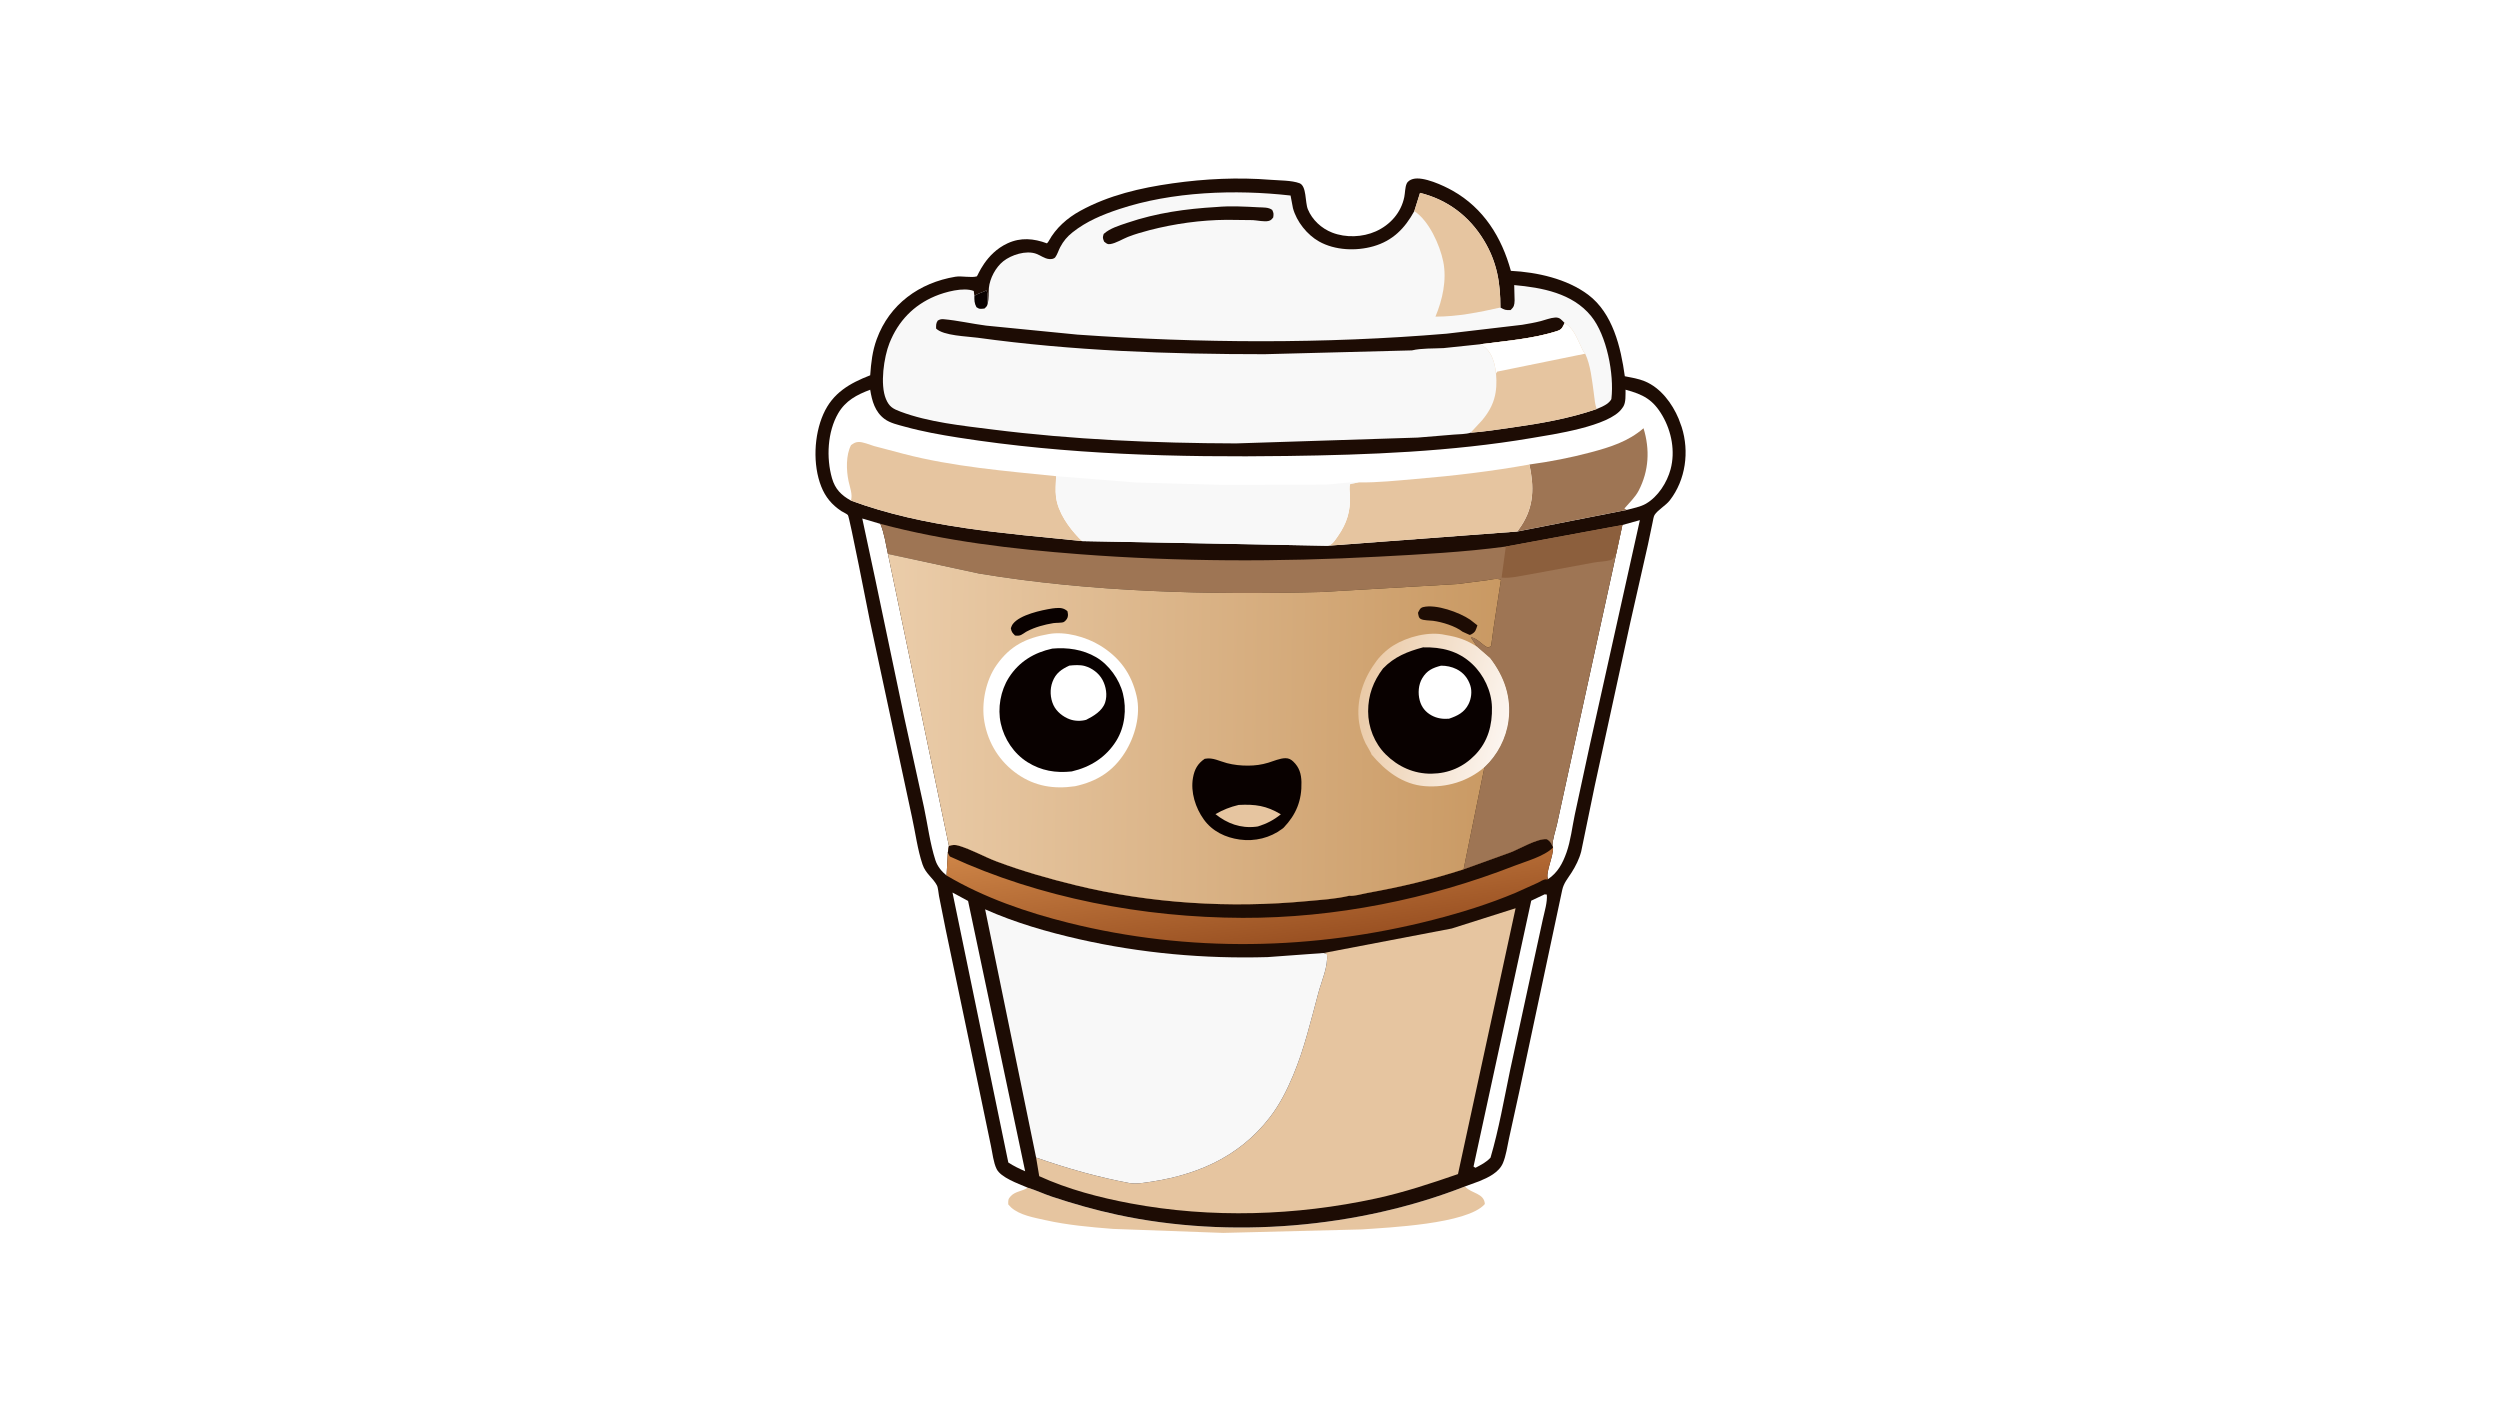 <svg version="1.1" xmlns="http://www.w3.org/2000/svg" style="display: block;" viewBox="0 0 2048 1152" width="1820" height="1024">
<defs>
	<linearGradient id="Gradient1" gradientUnits="userSpaceOnUse" x1="1030.55" y1="773.336" x2="1019.53" y2="676.508">
		<stop class="stop0" offset="0" stop-opacity="1" stop-color="rgb(155,82,35)"/>
		<stop class="stop1" offset="1" stop-opacity="1" stop-color="rgb(204,131,70)"/>
	</linearGradient>
	<linearGradient id="Gradient2" gradientUnits="userSpaceOnUse" x1="1226.66" y1="600.198" x2="725.412" y2="594.574">
		<stop class="stop0" offset="0" stop-opacity="1" stop-color="rgb(201,153,99)"/>
		<stop class="stop1" offset="1" stop-opacity="1" stop-color="rgb(235,205,170)"/>
	</linearGradient>
	<linearGradient id="Gradient3" gradientUnits="userSpaceOnUse" x1="1114.47" y1="567.038" x2="1234.1" y2="595.575">
		<stop class="stop0" offset="0" stop-opacity="1" stop-color="rgb(234,202,167)"/>
		<stop class="stop1" offset="1" stop-opacity="1" stop-color="rgb(252,245,239)"/>
	</linearGradient>
</defs>
<path transform="translate(0,0)" fill="rgb(255,255,255)" d="M -0 -0 L 2048 0 L 2048 1152 L -0 1152 L -0 -0 z"/>
<path transform="translate(0,0)" fill="rgb(230,197,160)" d="M 1200.15 971.768 L 1200.46 972.141 C 1205.37 977.573 1215.92 977.286 1216.39 986.216 C 1202.1 1002.7 1136.98 1005.46 1115.59 1007 L 1002.03 1009.86 L 911.718 1006.58 C 893.092 1005.1 874.566 1003.48 856.307 999.383 C 847.267 997.353 835.444 995.384 828.347 989.05 L 825.956 986.5 C 825.915 983.187 825.696 982.168 828.041 979.706 C 831.995 975.554 837.714 975.8 841.87 972.788 C 848.597 974.824 855.074 977.941 861.775 980.169 C 879.41 986.031 897.181 991.089 915.35 995 C 1007.31 1014.79 1112.59 1006.11 1200.15 971.768 z"/>
<path transform="translate(0,0)" fill="rgb(29,12,4)" d="M 841.87 972.788 L 840.99 972.416 C 833.972 969.422 819.943 964.508 816.455 957.543 C 813.784 952.209 813.05 944.446 811.778 938.614 L 801.793 890.624 L 774.674 761.162 L 769.235 733.858 C 768.77 731.506 768.517 727.006 767.509 725.113 C 764.218 718.933 758.321 715.624 755.771 708.117 C 751.605 695.849 749.871 681.791 747.06 669.093 L 712.545 508.143 C 710.988 500.576 695.942 423.339 694.602 421.799 C 693.708 420.77 690.526 419.407 689.261 418.568 C 681.442 413.381 676.158 407.07 672.716 398.311 C 665.728 380.53 666.78 356.496 674.489 339.085 C 682.179 321.716 696.012 313.858 712.874 307.291 C 713.597 296.966 714.628 287.551 718.203 277.748 C 728.673 249.04 753.115 231.477 782.619 226.565 C 787.841 225.696 795.797 227.622 800.226 226.251 C 800.941 226.029 807.221 207.575 825.412 199.18 C 836.223 194.19 846.846 195.19 857.656 199.21 C 858.232 198.629 858.707 198.079 859.1 197.356 C 864.901 186.704 874.284 178.434 884.881 172.623 C 908.353 159.754 934.262 153.77 960.585 150.047 C 987.185 146.284 1014.22 145.008 1041.02 147.16 C 1047.91 147.713 1058.17 147.567 1064.5 149.933 C 1070.53 152.187 1068.99 165.471 1071.41 171.333 C 1075.02 180.063 1082.54 186.979 1091.3 190.405 C 1102.45 194.765 1116.21 194.26 1127.08 189.386 C 1138.86 184.102 1147.79 174.075 1150.4 161.22 C 1151.07 157.909 1150.98 153.361 1152.33 150.334 C 1153.27 148.25 1155.34 147.086 1157.46 146.5 C 1165.94 144.154 1182.49 151.844 1190.06 156.125 C 1215.44 170.459 1230.17 194.269 1237.71 221.728 C 1259.12 222.838 1283.49 228.176 1300.96 241.259 C 1321.25 256.459 1327.76 284.317 1331.05 308.078 C 1336.5 309.139 1342.37 310.096 1347.5 312.235 C 1360.42 317.626 1369.86 330.297 1375.14 342.895 L 1377.65 349.745 C 1384.02 369.799 1380.92 392.934 1367.92 409.73 C 1364.58 414.052 1358.1 417.532 1355.42 421.71 C 1354.57 423.033 1354.14 426.374 1353.76 428.028 L 1350 446 L 1335.51 509.975 L 1306.33 643.985 L 1295.33 697.339 C 1293.7 703.645 1290.79 709.356 1287.32 714.82 C 1284.32 719.539 1281.02 723.222 1279.79 728.831 L 1244.6 894.118 L 1236.19 932.476 C 1234.77 938.977 1233.78 946.603 1231.17 952.719 C 1227.91 960.357 1219.14 964.528 1211.85 967.5 L 1200.15 971.768 C 1112.59 1006.11 1007.31 1014.79 915.35 995 C 897.181 991.089 879.41 986.031 861.775 980.169 C 855.074 977.941 848.597 974.824 841.87 972.788 z"/>
<path transform="translate(0,0)" fill="rgb(255,255,255)" d="M 780.282 731.035 L 793.045 737.916 L 839.805 959.357 C 834.957 957.225 830.448 955.114 826.011 952.179 L 780.282 731.035 z"/>
<path transform="translate(0,0)" fill="rgb(255,255,255)" d="M 1265.37 732.5 L 1267.15 732.688 C 1267.77 738.697 1265.22 746.834 1263.94 752.747 L 1255.46 791.715 L 1237.06 876.655 C 1232.13 900.332 1227.85 925.064 1221.03 948.234 C 1217.5 952.038 1213.26 954.12 1208.74 956.5 C 1208.14 956.263 1207.65 955.869 1207.11 955.5 L 1254.38 737.707 L 1265.37 732.5 z"/>
<path transform="translate(0,0)" fill="rgb(255,255,255)" d="M 1329.06 429.932 L 1343.39 425.962 L 1302.41 610.097 L 1290.07 667.225 C 1287.93 677.356 1286.7 688.598 1283.26 698.3 C 1280.09 707.216 1276.05 714.796 1268.05 720.112 C 1265.89 714.653 1272.69 701.204 1272.24 694.179 L 1271.74 692.926 C 1271.85 687.214 1274.27 680.567 1275.53 674.939 L 1283.85 636.75 L 1324.15 452.807 L 1329.06 429.932 z"/>
<path transform="translate(0,0)" fill="rgb(255,255,255)" d="M 775.424 717.084 C 771.453 713.89 767.899 709.509 766.311 704.627 C 761.858 690.928 759.926 675.318 756.917 661.141 L 740.853 587.97 L 716.948 474.025 L 706.368 424.615 L 721.218 429.013 C 724.494 436.945 725.556 445.304 727.388 453.627 L 777.359 692.87 L 776.47 698.272 L 775.424 717.084 z"/>
<path transform="translate(0,0)" fill="url(#Gradient1)" d="M 1198.96 712.023 L 1237.58 698.076 C 1245.15 695.136 1259.12 686.769 1267 687.254 C 1269.74 688.719 1270.53 690.185 1271.74 692.926 L 1272.24 694.179 C 1272.69 701.204 1265.89 714.653 1268.05 720.112 C 1267.24 720.437 1267.69 720.338 1266.49 720.252 C 1264.54 720.111 1261.74 722.07 1259.88 722.977 L 1241.81 731.133 C 1220.08 740.309 1196.95 747.486 1174.12 753.344 C 1076.21 778.464 973.621 780.344 875.493 755.873 C 841.087 747.293 806.041 735.231 775.424 717.084 L 776.47 698.272 L 777.359 692.87 C 780.222 691.921 782.341 691.742 785.257 692.601 C 795.84 695.717 806.188 701.724 816.606 705.639 C 837.524 713.499 859.299 719.694 881 725.005 C 942.439 740.041 1007.9 743.993 1070.79 738.061 C 1082.17 736.988 1094.2 736.326 1105.32 733.664 C 1108.97 734.258 1115.98 732.099 1119.83 731.416 C 1146.82 726.632 1172.88 720.458 1198.96 712.023 z"/>
<path transform="translate(0,0)" fill="rgb(29,12,4)" d="M 1198.96 712.023 L 1237.58 698.076 C 1245.15 695.136 1259.12 686.769 1267 687.254 C 1269.74 688.719 1270.53 690.185 1271.74 692.926 L 1272.24 694.179 C 1264.87 701.497 1250.23 705.359 1240.46 709.169 C 1170.26 736.538 1093.43 752.009 1017.95 751.774 C 936.76 751.523 852.049 735.596 778.155 701.5 C 777.413 700.399 776.846 699.562 776.47 698.272 L 777.359 692.87 C 780.222 691.921 782.341 691.742 785.257 692.601 C 795.84 695.717 806.188 701.724 816.606 705.639 C 837.524 713.499 859.299 719.694 881 725.005 C 942.439 740.041 1007.9 743.993 1070.79 738.061 C 1082.17 736.988 1094.2 736.326 1105.32 733.664 C 1108.97 734.258 1115.98 732.099 1119.83 731.416 C 1146.82 726.632 1172.88 720.458 1198.96 712.023 z"/>
<path transform="translate(0,0)" fill="rgb(158,117,84)" d="M 721.218 429.013 C 774.461 443.224 829.387 449.66 884.228 453.853 C 965.775 460.087 1047.32 460.246 1128.97 455.885 C 1163.77 454.026 1198.99 452.226 1233.56 447.601 L 1329.06 429.932 L 1324.15 452.807 L 1283.85 636.75 L 1275.53 674.939 C 1274.27 680.567 1271.85 687.214 1271.74 692.926 C 1270.53 690.185 1269.74 688.719 1267 687.254 C 1259.12 686.769 1245.15 695.136 1237.58 698.076 L 1198.96 712.023 L 1216.07 628.329 C 1226.68 618.479 1233.86 604.722 1235.75 590.345 C 1238.29 571.023 1232.37 554.091 1220.67 538.897 L 1210.04 529.695 L 1204.98 522.008 C 1210.43 522.328 1216.13 530.464 1219.5 530.264 C 1219.78 530.248 1221.22 529.092 1221.55 528.866 L 1223.54 514.224 L 1229.59 474.841 C 1226.31 473.28 1221.61 474.673 1218.09 475.191 L 1193.58 478.316 L 1083 484.817 C 990.126 487.314 893.876 484.915 802.134 469.713 L 727.388 453.627 C 725.556 445.304 724.494 436.945 721.218 429.013 z"/>
<path transform="translate(0,0)" fill="rgb(140,95,61)" d="M 1233.56 447.601 L 1329.06 429.932 L 1324.15 452.807 C 1322.91 454.971 1321.97 457.998 1319.47 458.69 C 1314.97 459.943 1309.77 459.905 1305.13 460.797 L 1253.44 470.344 C 1246.01 471.549 1237.66 473.765 1230.11 473.042 L 1233.56 447.601 z"/>
<path transform="translate(0,0)" fill="rgb(230,197,160)" d="M 1189.22 760.504 L 1241.57 743.891 L 1194.38 961.671 C 1172.34 969.301 1150.13 976.66 1127.31 981.618 C 1061.8 995.854 992.209 998.054 926.208 985.702 C 900.805 980.948 874.883 974.153 851.329 963.382 L 848.787 948.147 C 873.999 956.959 899.25 964.2 925.515 969.086 C 929.165 969.561 932.542 969.371 936.172 968.914 C 977.699 963.683 1014.35 948.973 1040.48 914.884 C 1048.47 904.462 1054.34 892.764 1059.4 880.699 C 1068.5 859.019 1073.94 835.637 1080.07 813 C 1082.64 803.545 1088.23 791.173 1087 781.5 L 1084.31 780.564 L 1189.22 760.504 z"/>
<path transform="translate(0,0)" fill="rgb(248,248,248)" d="M 848.787 948.147 L 807.011 744.775 C 831.612 755.734 858.048 763.366 884.268 769.315 C 934.634 780.743 986.783 785.416 1038.41 783.918 L 1084.31 780.564 L 1087 781.5 C 1088.23 791.173 1082.64 803.545 1080.07 813 C 1073.94 835.637 1068.5 859.019 1059.4 880.699 C 1054.34 892.764 1048.47 904.462 1040.48 914.884 C 1014.35 948.973 977.699 963.683 936.172 968.914 C 932.542 969.371 929.165 969.561 925.515 969.086 C 899.25 964.2 873.999 956.959 848.787 948.147 z"/>
<path transform="translate(0,0)" fill="rgb(255,255,255)" d="M 697.07 409.934 C 689.146 405.574 684.101 400.485 681.561 391.594 C 676.793 374.908 677.829 353.625 686.61 338.506 C 692.674 328.066 701.917 323.214 712.859 319.137 C 714.323 328.325 716.783 337.281 724.681 343.118 C 729.268 346.507 735.756 347.877 741.182 349.381 C 755.507 353.352 770.332 356.014 785.012 358.32 C 874.053 372.306 964.445 374.626 1054.42 373.401 C 1121.01 372.495 1188.86 369.893 1254.6 358.73 C 1272.37 355.714 1318.45 349.111 1328.7 334.515 L 1329.06 334 L 1329.72 333.081 C 1332.06 329.477 1331.56 323.304 1331.65 319.105 C 1346.07 322.99 1354.22 327.163 1361.93 340.509 C 1369.39 353.43 1372.45 369.619 1368.57 384.201 C 1365.66 395.118 1358.33 406.691 1348.34 412.508 C 1343.92 415.08 1337.6 416.272 1332.66 417.583 L 1242.9 435.283 L 1087.59 446.951 L 886.53 443.123 C 822.968 436.559 757.547 432.279 697.07 409.934 z"/>
<path transform="translate(0,0)" fill="rgb(158,117,84)" d="M 1252.87 380.38 C 1270.05 378.027 1286.51 374.857 1303.27 370.38 C 1319 366.178 1333.83 361.573 1346.38 350.68 C 1351.68 368.091 1350.85 385.511 1342.38 401.821 C 1339.54 407.278 1334.64 411.799 1330.68 416.462 L 1332.66 417.583 L 1242.9 435.283 L 1246.33 430.411 C 1256.84 414.279 1256.72 398.478 1252.87 380.38 z"/>
<path transform="translate(0,0)" fill="rgb(230,197,160)" d="M 1113.19 395.047 C 1128.66 395.279 1144.46 393.528 1159.87 392.229 C 1191.16 389.594 1221.98 385.949 1252.87 380.38 C 1256.72 398.478 1256.84 414.279 1246.33 430.411 L 1242.9 435.283 L 1087.59 446.951 L 1088.9 446.588 C 1091.97 445.412 1094.29 441.449 1096.12 438.855 C 1103.32 428.635 1106.44 418.316 1105.91 405.793 C 1105.79 402.889 1105 398.939 1106.15 396.27 L 1113.19 395.047 z"/>
<path transform="translate(0,0)" fill="rgb(230,197,160)" d="M 697.07 409.934 C 698.663 405.071 696.194 399.048 695.133 394.02 C 693.252 385.111 692.889 372.669 697.179 364.5 C 699.304 363.076 700.37 362.128 702.994 361.939 C 706.729 361.671 712.368 364.196 716 365.256 L 740.097 371.619 C 780.338 382.161 823.84 385.724 865.157 389.941 C 865.036 395.425 864.39 401.589 865.1 407.008 C 866.766 419.72 875.436 431.794 884.086 440.8 L 886.53 443.123 C 822.968 436.559 757.547 432.279 697.07 409.934 z"/>
<path transform="translate(0,0)" fill="rgb(248,248,248)" d="M 865.157 389.941 L 930.425 395.116 L 1001.52 397.071 L 1084.89 396.853 C 1094.26 396.686 1103.99 394.459 1113.19 395.047 L 1106.15 396.27 C 1105 398.939 1105.79 402.889 1105.91 405.793 C 1106.44 418.316 1103.32 428.635 1096.12 438.855 C 1094.29 441.449 1091.97 445.412 1088.9 446.588 L 1087.59 446.951 L 886.53 443.123 L 884.086 440.8 C 875.436 431.794 866.766 419.72 865.1 407.008 C 864.39 401.589 865.036 395.425 865.157 389.941 z"/>
<path transform="translate(0,0)" fill="rgb(248,248,248)" d="M 809.194 248.117 C 810.208 244.565 809.717 239.512 810.094 235.727 C 810.882 227.825 815.661 218.822 821.887 213.87 C 828.512 208.602 840.516 204.759 848.794 207.723 C 852.377 209.005 855.595 211.712 859.449 212.075 C 861.071 212.228 863.382 212.058 864.5 210.582 C 866.081 208.495 867.237 204.777 868.497 202.373 C 871.132 197.344 874.252 193.657 878.702 190.135 C 890.129 181.094 903.023 175.765 916.704 171.208 C 960.138 156.74 1011.94 154.905 1057.23 160.04 L 1059.19 170.4 C 1062.18 181.37 1070.72 192.172 1080.62 197.713 C 1093.64 204.993 1110.91 205.671 1125.05 201.633 C 1140.94 197.094 1150.87 186.91 1158.6 172.799 L 1163.29 157.872 C 1185.82 163.476 1203.63 176.913 1215.64 196.78 C 1226.28 214.385 1229.2 231.44 1229.14 251.775 C 1232.52 253.766 1233.58 254.028 1237.5 253.874 C 1240.31 251.174 1240.61 249.905 1240.76 246 L 1240.44 233.393 C 1263.17 235.463 1288.14 240.014 1303.39 258.727 C 1316.33 274.599 1322.38 306.496 1320.07 326.508 C 1319.93 327.729 1317.61 329.888 1316.61 330.599 C 1314.13 332.365 1310.85 333.812 1308.01 334.937 C 1285.88 342.625 1262.01 346.788 1238.87 350.048 C 1227.55 351.642 1216.09 353.508 1204.69 354.329 C 1201.01 355.607 1194.96 355.534 1191.03 355.877 L 1161.33 358.331 L 1012.49 363.102 C 945.64 362.896 879.039 360.038 812.669 351.663 C 788.295 348.588 760.689 345.764 737.589 337.043 C 731.419 334.713 728.412 333.019 725.764 326.724 C 720.802 314.925 724.085 292.335 728.662 280.896 C 735.823 263 748.197 249.976 766.034 242.475 C 774.252 239.021 789.402 234.9 797.716 238.246 L 798.206 242.163 C 801.396 240.218 804.7 239.41 808 237.799 C 809.607 240.265 808.513 245.122 809.194 248.117 z"/>
<path transform="translate(0,0)" fill="rgb(9,1,0)" d="M 798.206 242.163 C 801.396 240.218 804.7 239.41 808 237.799 C 809.607 240.265 808.513 245.122 809.194 248.117 C 808.754 250.689 808.302 250.843 806.5 252.605 C 803.446 252.876 802.491 253.356 799.906 251.5 C 798.142 248.233 798.164 245.78 798.206 242.163 z"/>
<path transform="translate(0,0)" fill="rgb(29,12,4)" d="M 996.711 169.432 C 1007.92 168.409 1019.87 169.083 1031.1 169.678 C 1034.83 169.876 1039.08 169.527 1042.19 171.822 C 1043.49 174.525 1043.41 174.999 1043.02 178 C 1041.64 179.618 1041.28 180.353 1039.15 180.879 C 1035.82 181.705 1029.89 180.382 1026.36 180.184 L 1004.94 179.946 C 983.624 180.109 962.366 183.085 941.743 188.391 C 935.791 190.018 929.734 191.635 924 193.925 C 919.665 195.657 914.128 199.102 909.608 199.798 C 907.012 200.198 906.57 199.315 904.5 197.807 C 903.322 194.772 903.188 194.59 904.133 191.5 C 909.323 186.816 916.911 184.615 923.455 182.396 C 947.519 174.238 971.395 170.92 996.711 169.432 z"/>
<path transform="translate(0,0)" fill="rgb(230,197,160)" d="M 1158.6 172.799 L 1163.29 157.872 C 1185.82 163.476 1203.63 176.913 1215.64 196.78 C 1226.28 214.385 1229.2 231.44 1229.14 251.775 C 1211.33 255.755 1194.27 259.236 1175.92 259.25 C 1181.72 245.402 1185.35 229.025 1182.29 214.081 C 1179.53 200.561 1170.6 180.614 1158.6 172.799 z"/>
<path transform="translate(0,0)" fill="rgb(29,12,4)" d="M 1156.65 286.896 L 1035.98 290.022 C 957.176 290.026 878.873 287.3 800.734 276.513 C 792.358 275.357 772.793 274.947 766.847 269 C 766.879 266.216 766.64 264.903 768.184 262.5 C 769.806 261.496 771.131 261.173 773.012 261.343 C 784.601 262.393 796.257 265.094 807.828 266.606 L 882.631 273.979 C 983.049 281.033 1084.76 281.63 1185.12 273.205 L 1246.94 265.939 C 1252.04 265.08 1257.23 264.205 1262.24 262.899 C 1265.92 261.939 1270.12 260.24 1273.9 259.991 C 1277.89 259.727 1279.11 261.898 1281.75 264.449 C 1280.18 267.671 1279.72 269.688 1276 270.914 C 1256.35 277.399 1233.07 279.193 1212.63 281.872 L 1182.6 285.022 C 1174.35 285.473 1164.59 285.012 1156.65 286.896 z"/>
<path transform="translate(0,0)" fill="rgb(230,197,160)" d="M 1281.75 264.449 C 1288.55 268.264 1291.43 275.936 1294.66 282.609 C 1295.75 284.865 1296.76 287.858 1298.59 289.596 C 1303.11 299.186 1304.2 311.721 1305.68 322.185 C 1306.27 326.333 1306.52 331.023 1308.01 334.937 C 1285.88 342.625 1262.01 346.788 1238.87 350.048 C 1227.55 351.642 1216.09 353.508 1204.69 354.329 L 1214.04 344.27 C 1224.2 332.207 1226.89 321.174 1225.55 305.762 L 1225.39 305.719 L 1225.31 304.501 C 1224.66 297.533 1222.18 289.178 1216.73 284.6 L 1212.63 281.872 C 1233.07 279.193 1256.35 277.399 1276 270.914 C 1279.72 269.688 1280.18 267.671 1281.75 264.449 z"/>
<path transform="translate(0,0)" fill="rgb(255,255,255)" d="M 1281.75 264.449 C 1288.55 268.264 1291.43 275.936 1294.66 282.609 C 1295.75 284.865 1296.76 287.858 1298.59 289.596 L 1226.54 304.292 L 1225.55 305.762 L 1225.39 305.719 L 1225.31 304.501 C 1224.66 297.533 1222.18 289.178 1216.73 284.6 L 1212.63 281.872 C 1233.07 279.193 1256.35 277.399 1276 270.914 C 1279.72 269.688 1280.18 267.671 1281.75 264.449 z"/>
<path transform="translate(0,0)" fill="url(#Gradient2)" d="M 727.388 453.627 L 802.134 469.713 C 893.876 484.915 990.126 487.314 1083 484.817 L 1193.58 478.316 L 1218.09 475.191 C 1221.61 474.673 1226.31 473.28 1229.59 474.841 L 1223.54 514.224 L 1221.55 528.866 C 1221.22 529.092 1219.78 530.248 1219.5 530.264 C 1216.13 530.464 1210.43 522.328 1204.98 522.008 L 1210.04 529.695 L 1220.67 538.897 C 1232.37 554.091 1238.29 571.023 1235.75 590.345 C 1233.86 604.722 1226.68 618.479 1216.07 628.329 L 1198.96 712.023 C 1172.88 720.458 1146.82 726.632 1119.83 731.416 C 1115.98 732.099 1108.97 734.258 1105.32 733.664 C 1094.2 736.326 1082.17 736.988 1070.79 738.061 C 1007.9 743.993 942.439 740.041 881 725.005 C 859.299 719.694 837.524 713.499 816.606 705.639 C 806.188 701.724 795.84 695.717 785.257 692.601 C 782.341 691.742 780.222 691.921 777.359 692.87 L 727.388 453.627 z"/>
<path transform="translate(0,0)" fill="rgb(29,12,4)" d="M 1161.61 501.837 C 1162.8 499.663 1163.24 497.84 1165.86 497.191 C 1176.45 494.571 1195.54 501.549 1204.25 507.429 L 1210.29 512.135 C 1208.99 515.806 1208.94 517.598 1205.22 519.535 C 1204.69 519.813 1204.46 519.852 1203.94 519.992 L 1198.1 517.349 C 1192.2 512.677 1181.24 509.385 1173.9 508.415 C 1171.1 508.045 1166.46 508.206 1164.02 506.994 C 1161.99 505.983 1162.05 503.837 1161.61 501.837 z"/>
<path transform="translate(0,0)" fill="rgb(9,1,0)" d="M 862.107 498.293 L 864.743 498.007 C 868.748 497.694 871.371 497.904 874.417 500.5 C 874.841 502.388 875.16 503.827 874.544 505.719 C 874.11 507.054 872.63 508.804 871.366 509.445 C 869.877 510.2 864.838 510.003 862.913 510.321 C 855.65 511.519 847.982 513.571 841.447 516.985 L 840.577 517.446 C 836.822 519.807 836 521.086 831.5 520.481 C 829.33 518.232 828.659 517.691 828.078 514.5 C 828.508 513.231 829.023 511.947 829.854 510.88 C 835.653 503.435 853.148 499.696 862.107 498.293 z"/>
<path transform="translate(0,0)" fill="rgb(9,1,0)" d="M 986.863 621.5 L 987.301 621.419 C 993.499 620.207 999.183 623.484 1005.1 625.02 C 1010.73 626.483 1016.5 627.081 1022.31 627.065 C 1028.15 627.049 1033.33 626.362 1038.94 624.681 C 1043.24 623.394 1048.59 620.974 1053.07 620.974 C 1055.71 620.974 1057.54 621.928 1059.41 623.697 C 1064.4 628.421 1065.99 633.861 1066.15 640.503 C 1066.52 655.543 1061.88 667.109 1051.49 677.972 L 1050.37 678.855 C 1040.47 686.305 1027.89 689.326 1015.6 687.626 C 1003.91 686.008 993.214 680.937 986.19 671.207 C 979.336 661.713 975.202 648.75 977.292 637 C 978.508 630.157 981.099 625.388 986.863 621.5 z"/>
<path transform="translate(0,0)" fill="rgb(230,197,160)" d="M 1014.7 659.261 C 1028.36 658.588 1037.39 659.82 1049.27 666.931 C 1043.47 671.652 1037.6 674.675 1030.47 676.888 L 1028.77 677.121 C 1016.32 678.562 1005.34 674.513 995.699 666.803 C 1001.87 663.243 1007.75 660.907 1014.7 659.261 z"/>
<path transform="translate(0,0)" fill="url(#Gradient3)" d="M 1126.33 543.206 C 1129.75 537.843 1135.97 532.06 1141.34 528.712 C 1152.98 521.467 1170.61 516.844 1184.17 520.029 C 1194.05 521.619 1201.68 524.2 1210.04 529.695 L 1220.67 538.897 C 1232.37 554.091 1238.29 571.023 1235.75 590.345 C 1233.86 604.722 1226.68 618.479 1216.07 628.329 C 1202.59 639.99 1184.97 645.21 1167.37 643.897 C 1149.11 642.535 1134.83 631.333 1123.53 617.9 C 1123.61 617.062 1119.34 610.181 1118.65 608.782 C 1116.09 603.593 1114.15 597.269 1113.34 591.524 C 1110.92 574.327 1116.23 557.049 1126.33 543.206 z"/>
<path transform="translate(0,0)" fill="rgb(9,1,0)" d="M 1165.74 530.176 C 1180.92 529.834 1194.51 533.018 1205.91 543.671 C 1215.48 552.623 1221.87 565.992 1222.2 579.135 C 1222.57 593.749 1218.98 607.277 1208.61 618.076 C 1198.88 628.205 1186.82 633.452 1172.77 633.661 C 1158.36 633.875 1145.31 627.957 1135.16 617.855 C 1125.92 608.663 1120.75 595.521 1120.77 582.569 C 1120.8 569.241 1124.99 557.988 1133 547.451 C 1142.35 537.804 1153.04 533.579 1165.74 530.176 z"/>
<path transform="translate(0,0)" fill="rgb(255,255,255)" d="M 1180.48 545.183 C 1184.85 545.156 1189.19 546.049 1193.13 547.985 C 1198.85 550.796 1202.65 555.582 1204.53 561.582 C 1206.03 566.351 1205.24 572.301 1203.01 576.702 C 1199.57 583.527 1193.98 586.277 1187 588.636 C 1181.96 589.032 1177.22 588.368 1172.75 585.932 C 1167.8 583.236 1164.52 579.153 1163.05 573.682 C 1161.47 567.77 1161.93 560.737 1165.13 555.416 C 1168.91 549.12 1173.59 546.985 1180.48 545.183 z"/>
<path transform="translate(0,0)" fill="rgb(255,255,255)" d="M 859.135 519.275 C 872.528 516.796 889.781 521.631 901.264 528.692 C 917.247 538.521 926.895 551.704 931.122 570.134 C 934.681 585.652 929.713 603.489 921.381 616.585 C 911.659 631.868 898.518 640.005 880.913 643.892 L 880.378 643.975 C 863.446 646.422 847.955 644.042 833.591 634.084 C 818.975 623.951 809.494 608.794 806.421 591.275 C 803.738 575.983 807.517 557.177 816.491 544.525 C 827.643 528.803 840.581 522.486 859.135 519.275 z"/>
<path transform="translate(0,0)" fill="rgb(9,1,0)" d="M 862.056 531.192 C 874.443 530.089 887.011 531.873 897.889 538.204 C 908.381 544.31 917.024 556.362 919.918 568.115 C 923.047 580.828 921.477 595.388 914.508 606.642 C 906.114 620.197 893.319 628.26 877.972 631.824 C 864.916 633.247 852.992 631.3 841.721 624.226 C 830.589 617.239 822.645 605.309 819.838 592.531 C 817.086 580.003 819.641 565.594 826.511 554.861 C 834.859 541.818 847.211 534.439 862.056 531.192 z"/>
<path transform="translate(0,0)" fill="rgb(255,255,255)" d="M 876.001 545.127 C 880.013 544.703 884.776 544.358 888.688 545.466 C 894.644 547.153 900.219 551.345 903.17 556.816 C 906.1 562.249 907.294 569.391 905.305 575.39 C 903.03 582.254 895.809 586.519 889.763 589.547 C 885.506 590.712 880.604 590.624 876.438 589.136 C 870.937 587.171 865.453 582.835 862.974 577.467 C 860.263 571.595 859.927 564.5 862.198 558.425 C 864.811 551.431 869.444 548.139 876.001 545.127 z"/>
</svg>